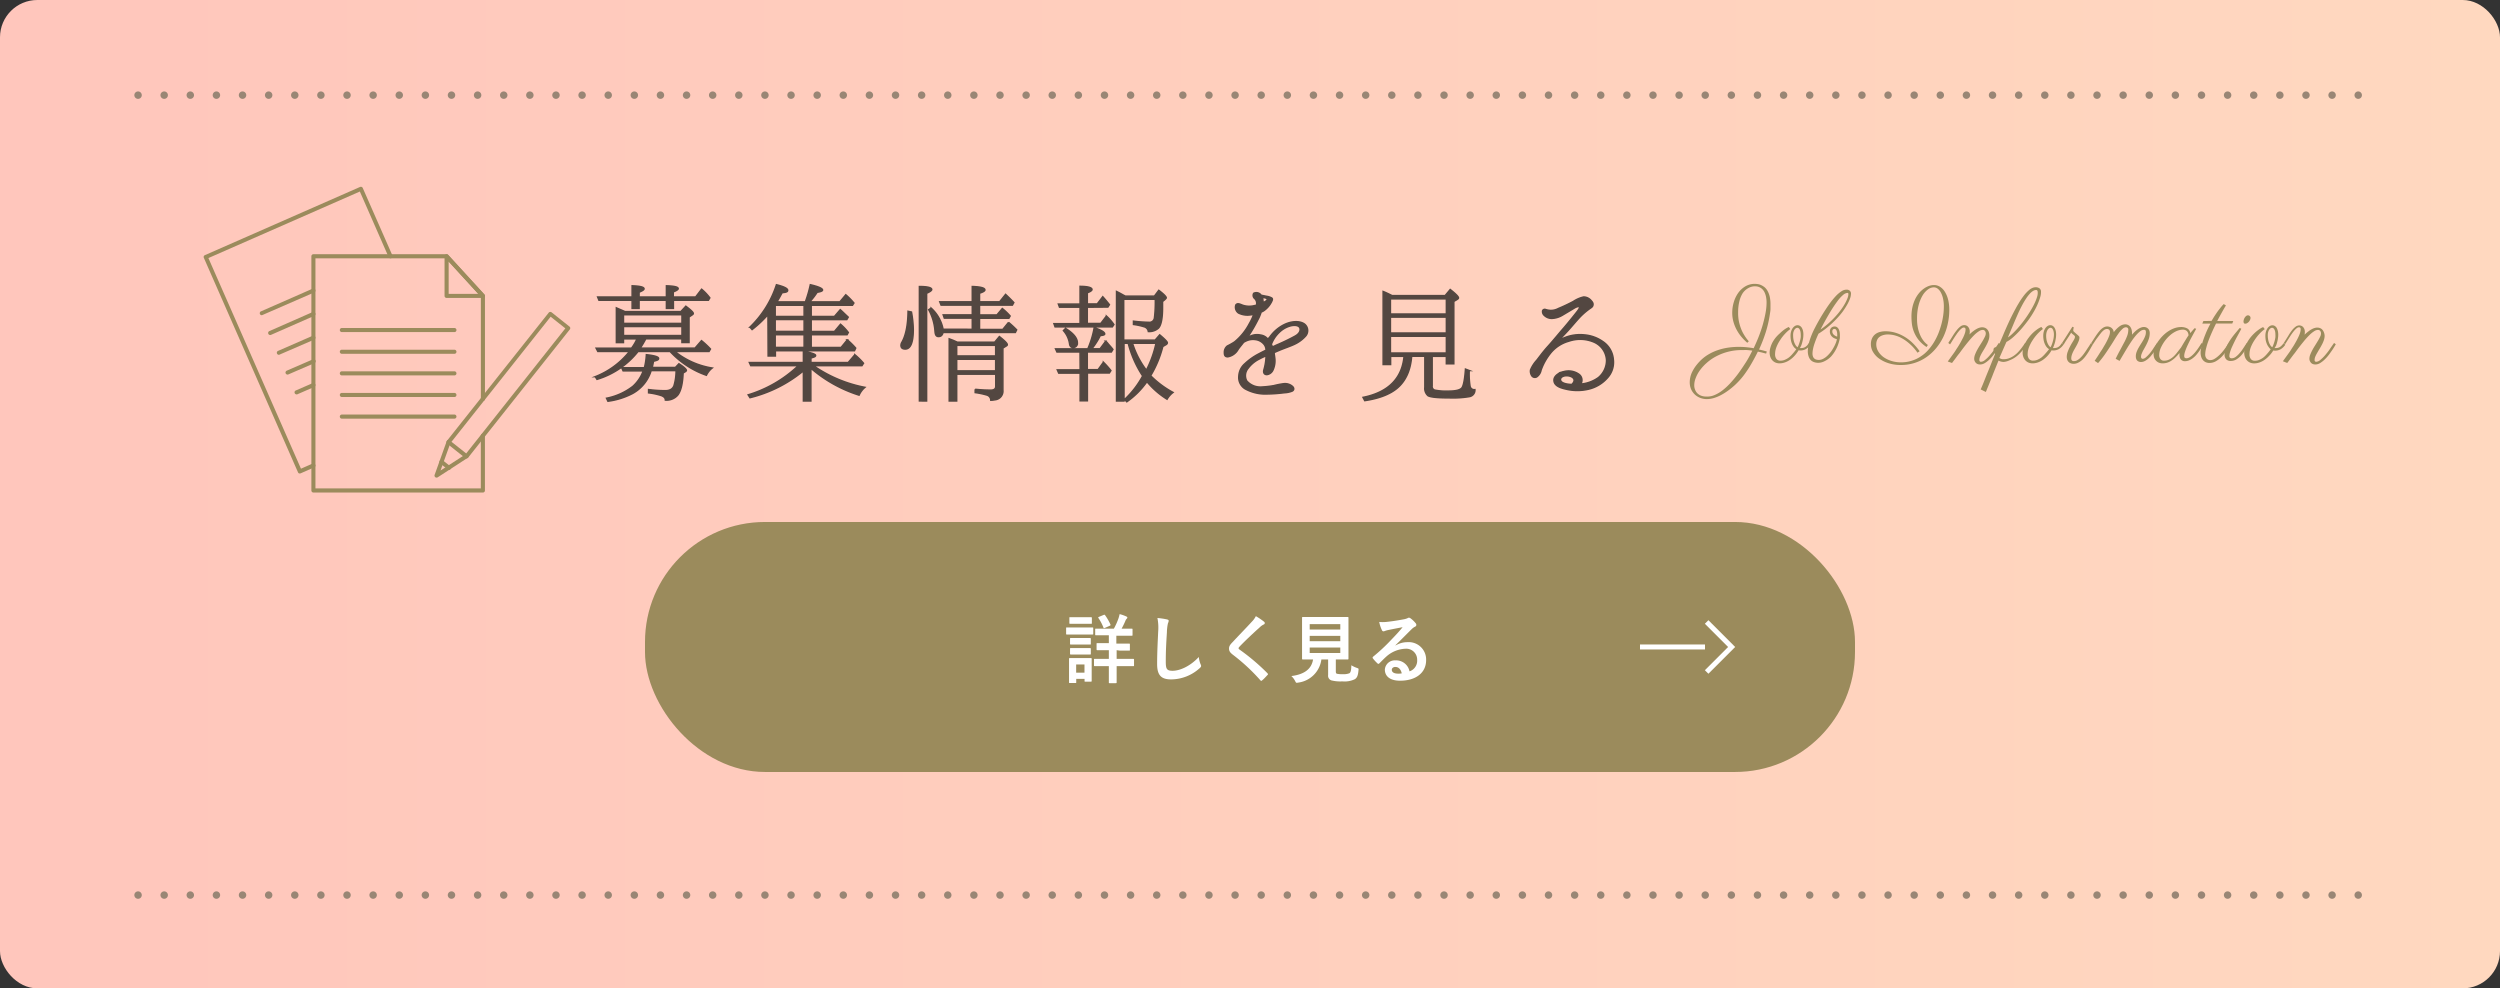 <svg xmlns="http://www.w3.org/2000/svg" xmlns:xlink="http://www.w3.org/1999/xlink" viewBox="0 0 670 264.88"><rect x="0" y="0" width="670" height="264.88" fill="#333333" stroke="none"/><defs><style>.cls-1{fill:url(#名称未設定グラデーション_67);}.cls-2,.cls-6{fill:none;}.cls-2{stroke:#998675;stroke-linecap:round;stroke-linejoin:round;stroke-width:2px;stroke-dasharray:0 7;}.cls-3{fill:#534741;stroke:#534741;stroke-width:0.4px;}.cls-3,.cls-6{stroke-miterlimit:10;}.cls-4{fill:#9b8b5c;}.cls-5{fill:#fff;}.cls-6{stroke:#fff;stroke-width:1.34px;}</style><linearGradient id="名称未設定グラデーション_67" y1="132.44" x2="670" y2="132.44" gradientUnits="userSpaceOnUse"><stop offset="0" stop-color="#ffc6bc"/><stop offset="1" stop-color="#ffd8bf"/></linearGradient></defs><title>btn_kaigo_s</title><g id="レイヤー_2" data-name="レイヤー 2"><g id="txt"><rect class="cls-1" width="670" height="264.88" rx="10"/><line class="cls-2" x1="37" y1="25.5" x2="637" y2="25.5"/><line class="cls-2" x1="37" y1="239.88" x2="637" y2="239.88"/><path class="cls-3" d="M169.25,93.32a12.34,12.34,0,0,0,1.33-2.21l.16-.3h-3.65v1h-1.9v-9.3c.84.38,1.6.68,2.28,1h15l1.33-1.44c1.33,1,2,1.63,2,1.94,0,.15-.11.26-.3.38l-.84.57v6.83h-1.9v-1h-9.69a26.81,26.81,0,0,1-1.48,2.51h14.67l1.74-2a22.34,22.34,0,0,1,2.4,2.24l-.38.65h-9.16a21.27,21.27,0,0,0,10,4.44,5.58,5.58,0,0,0-1.55,1.94,24,24,0,0,1-9.58-6.23l-.15-.15H171A22.22,22.22,0,0,1,160,101.67l-.46-.72a21.86,21.86,0,0,0,9.16-6.76h-8.48l-.45-.87Zm.16-12.85h-8.89l-.35-.87h9.24v-3c2.13.07,3.19.34,3.19.8,0,.26-.42.53-1.33.91V79.6h7.33v-3c2.09.07,3.15.3,3.15.76,0,.23-.45.53-1.32.87V79.6h6l1.6-2.09a13.82,13.82,0,0,1,2.2,2.32l-.38.64h-9.38v2.17H178.6V80.47h-7.33v2.17h-1.86ZM167,99.39l-.38-.83h6.08a18,18,0,0,0,.53-3.5c2.17.23,3.27.57,3.27,1s-.45.5-1.37.76c-.07.42-.19,1-.34,1.67H181l.95-1c1.33.84,2,1.49,2,1.79,0,.08-.08.15-.19.27l-.69.41c-.11,2.89-.6,4.87-1.44,5.93a3.94,3.94,0,0,1-3.31,1.33c0-.57-.38-.91-1-1.18a17.72,17.72,0,0,0-3.5-.76v-.87a35.9,35.9,0,0,0,4.45.3c1.25,0,2-.45,2.35-1.33a13.92,13.92,0,0,0,.57-4.06h-6.69a10.44,10.44,0,0,1-5,6.15,19.8,19.8,0,0,1-6.57,2.06l-.38-.8a16.84,16.84,0,0,0,7.06-3.19,10.17,10.17,0,0,0,2.78-4.15Zm15.77-12.72V84.35H167.09v2.32Zm0,3.26V87.5H167.09v2.43Z"/><path class="cls-3" d="M201.21,98l-.38-.84h14.48v-3c2.2.38,3.27.76,3.27,1.1s-.42.42-1.26.69v1.21h10l1.78-2.09a17.86,17.86,0,0,1,2.32,2.28L231,98H218a36.17,36.17,0,0,0,13.79,5.81,6,6,0,0,0-1.56,2.09,36.64,36.64,0,0,1-12.92-7.22v8.78h-2V99.39A36,36,0,0,1,201,106.58l-.49-.76A33.64,33.64,0,0,0,213.94,98Zm4.6-13.68a30.48,30.48,0,0,1-4.25,4l-.57-.65a27.58,27.58,0,0,0,7.1-11.36c2,.5,3,1,3,1.48s-.53.54-1.48.65c-.49.87-.91,1.71-1.41,2.47h7.68l.07-.31a33.19,33.19,0,0,0,1.22-4.29c2.17.5,3.27,1,3.27,1.41,0,.26-.46.45-1.45.61a18.65,18.65,0,0,1-2,2.58h8.09L226.67,79a17.56,17.56,0,0,1,2.17,2.21l-.38.6H217.4v3h6.23L225.19,83c.38.31,1.06,1,2.13,2l-.38.65H217.4v3.19h6.23l1.63-1.94a14,14,0,0,1,2.09,2.21l-.34.6H217.4v3.42h8l1.68-2.05a20.16,20.16,0,0,1,2.24,2.21L229,94h-21.2V95.4h-1.94Zm1.94-2.51v3h7.75v-3Zm0,7h7.75V85.64h-7.75Zm0,4.29h7.75V89.7h-7.75Z"/><path class="cls-3" d="M244.27,83.63a27.89,27.89,0,0,1,.49,4.63c0,3.53-.72,5.28-2.16,5.28-.76,0-1.14-.34-1.14-1a1.72,1.72,0,0,1,.26-.83c1-1.75,1.6-4.52,1.64-8.28Zm2.13,23.82V76.79c2.2,0,3.3.3,3.3.8,0,.26-.45.6-1.37,1v28.88Zm14.17-19.19v-3h-7.49l-.3-.87h7.79V81.77h-8.36l-.34-.88h8.7v-4.1c2.24.07,3.38.38,3.38.91,0,.26-.46.57-1.44.87v2.32h5.39l1.6-2c.64.61,1.4,1.33,2.2,2.2l-.38.69h-8.81v2.62h4.67l1.44-1.71a15.92,15.92,0,0,1,2.09,2l-.34.61h-7.86v3h6.23l1.55-1.9a26.51,26.51,0,0,1,2.17,2l-.34.69H252.74c-.19.76-.57,1.1-1.21,1.1s-.88-.46-.95-1.44A13.94,13.94,0,0,0,248.9,83l.65-.42a10.21,10.21,0,0,1,3.19,5.66Zm6,3.46,1.26-1.52c1.4,1.1,2.12,1.82,2.12,2.17,0,.15-.07.22-.26.34l-.92.57v11.28a2.33,2.33,0,0,1-2.12,2.58,6.11,6.11,0,0,1-1.11.12,1.45,1.45,0,0,0-1-1.37,21.2,21.2,0,0,0-3.19-.68v-.88a38.55,38.55,0,0,0,4.18.23c.87,0,1.33-.34,1.33-1v-3.27H256.39v7.18h-2V90.81l.8.3c.34.12.76.34,1.41.61Zm.27,3.68V92.55H256.39V95.4Zm0,.88H256.39v3.11h10.45Z"/><path class="cls-3" d="M291.39,82.33V86.7H295l1.52-2a12.91,12.91,0,0,1,2,2.28l-.41.61H282.76l-.3-.84h7V82.33h-5.51l-.3-.83h5.81V76.75c2.13,0,3.19.34,3.19.84,0,.26-.42.57-1.25.87v3h2.66l1.48-1.94c.61.68,1.21,1.41,1.78,2.13l-.41.64Zm-1.94,12h-6.19l-.38-.84h8.66a25.42,25.42,0,0,0,1.71-5.66c1.86.61,2.81,1.18,2.81,1.67,0,.23-.42.38-1.18.42a19.86,19.86,0,0,1-2.28,3.57h2.21l1.52-2.05a3.81,3.81,0,0,1,.64.69c.46.53.91,1,1.29,1.52l-.41.68h-6.46v4.75h2.89l1.44-2a22.91,22.91,0,0,1,2,2.24l-.41.64h-5.89v7.45h-1.94V100h-5.74l-.38-.87h6.12Zm-3.88-6.31c2.09,1.29,3.16,2.59,3.16,3.84a1.1,1.1,0,0,1-1.22,1.25c-.45,0-.8-.34-.87-1A6.72,6.72,0,0,0,285,88.6ZM302.37,92h-1.14v15.46h-2V78.12l.38.19c.31.15.8.42,1.48.8l.5.26h7.79l1.17-1.56c1.33,1,2,1.71,2,2,0,.11-.15.26-.38.49l-.61.5c0,.68,0,1.25,0,1.71,0,2.85-.38,4.67-1.1,5.43a3.74,3.74,0,0,1-2.7.91,1.53,1.53,0,0,0-1.18-1.29,17.47,17.47,0,0,0-2.81-.61v-.87a40.25,40.25,0,0,0,4.06.3,1.36,1.36,0,0,0,1.56-1.18,35.63,35.63,0,0,0,.23-5h-8.47V91.15h8.43l1.22-1.41c1.37,1.14,2.05,1.87,2.05,2.13a.65.65,0,0,1-.38.5l-.84.49a29.19,29.19,0,0,1-3.26,7.83,25.5,25.5,0,0,0,6,4.48,6.22,6.22,0,0,0-1.6,1.82,22.1,22.1,0,0,1-5.39-4.71,22,22,0,0,1-5.4,5.4l-.6-.61a24.52,24.52,0,0,0,4.86-6.31A28.81,28.81,0,0,1,302.37,92Zm7.44,0h-6.3a23.46,23.46,0,0,0,3.72,7.21A29.13,29.13,0,0,0,309.81,92Z"/><path class="cls-3" d="M349.91,90.05a9.14,9.14,0,0,1-2.82,2.13c-1.1.56-3,1.17-4.4,1.78-.38.15-.8.34-1.22.53,0,.42.11.88.15,1.33a5.91,5.91,0,0,1-.45,3.31,2.08,2.08,0,0,1-1.56,1.25c-.8.08-1.1-.53-.88-1.29a14.38,14.38,0,0,0,.57-3.5v-.22a15.54,15.54,0,0,0-1.78.83,8.29,8.29,0,0,0-3,2.47,3.06,3.06,0,0,0-.42,3.38,4.82,4.82,0,0,0,3.72,1.68,26.58,26.58,0,0,0,3.58-.38,22,22,0,0,1,2.54-.5,3,3,0,0,1,2.32.61c.61.46.61,1.1,0,1.37a6.24,6.24,0,0,1-2.05.42,41,41,0,0,1-5.48.34,11.12,11.12,0,0,1-5.09-1.41,3.55,3.55,0,0,1-1.63-3.42,4.64,4.64,0,0,1,1.63-3.3,16.42,16.42,0,0,1,3.57-2.55c.65-.34,1.37-.72,2.09-1.06a2.53,2.53,0,0,0-.49-1.52A3.53,3.53,0,0,0,336.38,91a4.3,4.3,0,0,0-2.43.38,3.82,3.82,0,0,0-.69.38c-.49.65-1,1.22-1.44,1.86a3.93,3.93,0,0,1-2.77,2c-.84,0-.92-.53-.92-1.22a2.11,2.11,0,0,1,.8-1.67,18.07,18.07,0,0,0,1.94-1.1,15.76,15.76,0,0,0,3.95-4.87A15.43,15.43,0,0,0,336,84.27l-.91.12a5.31,5.31,0,0,1-3.16-.5,1.88,1.88,0,0,1-.72-2.16c.46-.61,1.1-.19,1.94.11a5.62,5.62,0,0,0,3,.08l.57-.12a1.74,1.74,0,0,0-.49-1.82,1.09,1.09,0,0,1-.23-1.37,1.55,1.55,0,0,1,2,.53c.54.08,1.18.23,1.41.27a3.9,3.9,0,0,1,1.41.46c.34.26.15.6-.16,1.21a6.34,6.34,0,0,1-2,2.21,3.32,3.32,0,0,1-.68.34,10.88,10.88,0,0,1-.92,2.16,38.53,38.53,0,0,1-2.31,4,6.27,6.27,0,0,1-.38.57l.87-.34a4.29,4.29,0,0,1,2.58-.23,3,3,0,0,1,2,1.14,4.09,4.09,0,0,1,.49-.61,10.35,10.35,0,0,1,4.07-3.42c1.71-.79,3.87-1,5.2-.07A2.22,2.22,0,0,1,349.91,90.05Zm-11.44-8.89c.19-.12.34-.19.49-.27.57-.3.76-.68.65-.8s-.38-.26-.91-.34c-.16,0-.31,0-.42-.07a2.67,2.67,0,0,1,.19.94A1.22,1.22,0,0,1,338.47,81.16Zm9.84,6.61c-.23-.42-1-.76-2.36-.46a6.91,6.91,0,0,0-3.19,1.83,8.52,8.52,0,0,0-2.05,3.15c.11.23.23.49.3.68a9.73,9.73,0,0,0,1-.45,54.07,54.07,0,0,0,5-2.4C348.58,89.29,348.58,88.22,348.31,87.77Z"/><path class="cls-3" d="M387.3,79.22l1.36-1.63c1.45,1.14,2.21,1.9,2.21,2.24,0,.15-.12.26-.3.38l-.95.57V97.49h-2v-2h-3.8v8a1,1,0,0,0,.68,1.06,16,16,0,0,0,3.73.27c2.05,0,3.26-.34,3.64-1s.69-2.24.88-4.9l1,.38a21.77,21.77,0,0,0,.23,4.26,1.15,1.15,0,0,0,1.29.87,1.76,1.76,0,0,1-1.45,1.86,26.49,26.49,0,0,1-5.39.34c-3.15,0-5.09-.19-5.74-.6a2.57,2.57,0,0,1-.83-2.25V95.48h-3.54c-.3,3.84-1.63,6.65-3.87,8.55-1.94,1.63-4.83,2.77-8.7,3.34l-.46-.87c6.8-1.37,10.45-5.09,11-11h-3.61v2.2h-2V78.12c.6.23,1.4.61,2.39,1.1Zm-14.67.87v4.07h15V80.09Zm15,4.9h-15v4.26h15Zm0,5.13h-15v4.49h15Z"/><path class="cls-3" d="M430.77,101.29a9.65,9.65,0,0,1-5,3,13,13,0,0,1-6.08,0c-2.32-.49-3.23-1.29-3.23-2.43s1.44-2.05,2.69-2.28a4.8,4.8,0,0,1,4,.72,1.93,1.93,0,0,1,.49,2.63,9.43,9.43,0,0,0,4.75-1.75,6,6,0,0,0,2.16-4.68,5.57,5.57,0,0,0-3.38-4.82,9.4,9.4,0,0,0-6.76-.23A9.57,9.57,0,0,0,415.27,95,15.23,15.23,0,0,0,413,99.2a2.8,2.8,0,0,1-1.14,1.79,1,1,0,0,1-1.26-.19,2.13,2.13,0,0,1-.41-1.67,8.9,8.9,0,0,1,1.67-2.59c.72-.91,1.71-2.31,3-3.72S418.19,88.91,419,88s3.42-4.14,3.84-4.71.6-1,.41-1.11-.83.08-1.21.31-2.28,1.37-3.35,2a5.87,5.87,0,0,1-2.85.84,2.88,2.88,0,0,1-2-.84,1.34,1.34,0,0,1-.42-1.21.62.62,0,0,1,.84-.31,5.43,5.43,0,0,0,1.29.23,4.35,4.35,0,0,0,2.13-.53c1.14-.46,2.66-1.18,3.95-1.86a8.24,8.24,0,0,1,2.81-1.22,2.67,2.67,0,0,1,2,1c.5.53.54.87.46,1.22s-.27.53-.8.87a18,18,0,0,0-2.7,2.32c-1,1.06-2.28,2.62-3.19,3.61,0,0-.91,1-2.7,2.85a8.29,8.29,0,0,1,2.09-1.07,11,11,0,0,1,5-.64,10.06,10.06,0,0,1,5,1.82,6.34,6.34,0,0,1,2.77,4.75A6.16,6.16,0,0,1,430.77,101.29Zm-10.94-.6c-1.22,0-2,.76-1.45,1.52.31.41,1.26.79,2.85.83C422.71,101.71,421.38,100.69,419.83,100.69Z"/><path class="cls-4" d="M473.33,94.77l-1.11-.29-1.11-.25c-.45.91-.92,1.81-1.42,2.69s-1,1.74-1.6,2.59a20.88,20.88,0,0,1-1.44,1.92,21.64,21.64,0,0,1-1.69,1.76,20.33,20.33,0,0,1-1.85,1.51,16,16,0,0,1-1.92,1.2,10.75,10.75,0,0,1-1.93.79,6.73,6.73,0,0,1-1.85.27,4.93,4.93,0,0,1-1.62-.28,4.52,4.52,0,0,1-1.47-.85,4.37,4.37,0,0,1-1.06-1.42,4.61,4.61,0,0,1-.41-2,6.3,6.3,0,0,1,.14-1.25,6.56,6.56,0,0,1,.45-1.36,11.25,11.25,0,0,1,.82-1.43,12.87,12.87,0,0,1,1.23-1.49,11,11,0,0,1,2.15-1.76,13.5,13.5,0,0,1,2.54-1.22,16.06,16.06,0,0,1,2.81-.71,19.37,19.37,0,0,1,3-.23q1,0,2,.09c.65.07,1.31.15,2,.27.46-1,.88-1.93,1.26-2.89s.71-1.9,1-2.83a33.91,33.91,0,0,0,.91-3.71,15.37,15.37,0,0,0,.28-2.71,7.58,7.58,0,0,0-.16-1.69,5.25,5.25,0,0,0-.41-1.2,3,3,0,0,0-.58-.8,2.69,2.69,0,0,0-.66-.47,2.74,2.74,0,0,0-.66-.23,3.26,3.26,0,0,0-.58-.06,3.59,3.59,0,0,0-1.88.5A4.41,4.41,0,0,0,467,78.64a7.22,7.22,0,0,0-.87,2.2,12,12,0,0,0-.31,2.85A11.46,11.46,0,0,0,466,86a12.67,12.67,0,0,0,.53,1.9,9.71,9.71,0,0,0,.69,1.51c.25.44.49.81.7,1.11s.4.53.54.69a2.23,2.23,0,0,0,.22.24l-.41.42a14.16,14.16,0,0,1-1.58-1.61,11.1,11.1,0,0,1-1.28-1.9,10.47,10.47,0,0,1-.86-2.16,8.84,8.84,0,0,1-.31-2.39,9.65,9.65,0,0,1,.41-2.81,8.23,8.23,0,0,1,1.18-2.48,6.19,6.19,0,0,1,1.91-1.77,5,5,0,0,1,2.59-.68,5.79,5.79,0,0,1,.76.07,3.28,3.28,0,0,1,.9.27,4.6,4.6,0,0,1,.92.57,3.51,3.51,0,0,1,.8,1,5.88,5.88,0,0,1,.57,1.5,9.35,9.35,0,0,1,.21,2.13c0,.38,0,.78,0,1.2s-.09.89-.16,1.38a31.74,31.74,0,0,1-1.1,4.82,39,39,0,0,1-1.81,4.66l1.08.25,1,.28ZM457.4,106.28a4.88,4.88,0,0,0,2.06-.39,9.73,9.73,0,0,0,2.14-1.25,17.07,17.07,0,0,0,2.16-2,30.51,30.51,0,0,0,2.1-2.54c.68-.93,1.33-1.91,2-2.94s1.22-2.1,1.76-3.19c-.45-.07-.89-.11-1.34-.15s-.9,0-1.36,0a14.52,14.52,0,0,0-7,1.69,12.45,12.45,0,0,0-2.53,1.75,12.21,12.21,0,0,0-1.83,2,8.83,8.83,0,0,0-1.12,2.08,5.38,5.38,0,0,0-.38,1.89,3.06,3.06,0,0,0,.23,1.23,2.62,2.62,0,0,0,.66,1,3,3,0,0,0,1.05.62A4.19,4.19,0,0,0,457.4,106.28Z"/><path class="cls-4" d="M482.36,93.29h.22a2.76,2.76,0,0,0,.67-.07,1.84,1.84,0,0,0,.56-.23,2.31,2.31,0,0,0,.5-.41,5.73,5.73,0,0,0,.46-.63l.47.37a3.89,3.89,0,0,1-1.3,1.25,3,3,0,0,1-1.43.36,1.75,1.75,0,0,1-.48-.06,8.57,8.57,0,0,1-1.22,1.62,7.19,7.19,0,0,1-1.32,1.09,5.25,5.25,0,0,1-1.33.61,4.33,4.33,0,0,1-1.22.19,2.92,2.92,0,0,1-1.08-.2,2.41,2.41,0,0,1-.85-.59,2.77,2.77,0,0,1-.55-.91,3.41,3.41,0,0,1-.2-1.19,4.56,4.56,0,0,1,.21-1.34A7.56,7.56,0,0,1,475,91.8a9.74,9.74,0,0,1,.86-1.3A10.47,10.47,0,0,1,477,89.34a11.68,11.68,0,0,1,1.17-1,7,7,0,0,1,1.22-.71l.42.55a10.08,10.08,0,0,0-1.42,1.27,11.84,11.84,0,0,0-1.3,1.67,9.94,9.94,0,0,0-1,1.89,5.34,5.34,0,0,0-.37,1.91,2,2,0,0,0,.37,1.28,1.33,1.33,0,0,0,1.12.46,2.88,2.88,0,0,0,1.14-.24,5.21,5.21,0,0,0,1.11-.64,7.83,7.83,0,0,0,1-1,12.53,12.53,0,0,0,.95-1.2,2.38,2.38,0,0,1-.67-.6,3.7,3.7,0,0,1-.49-.85,4.82,4.82,0,0,1-.29-1,6.09,6.09,0,0,1-.1-1.13,4,4,0,0,1,.14-1.1,3.37,3.37,0,0,1,.4-.9,2.18,2.18,0,0,1,.6-.61,1.36,1.36,0,0,1,.76-.23,1.14,1.14,0,0,1,.65.2,1.45,1.45,0,0,1,.49.52,2.9,2.9,0,0,1,.31.8,4.49,4.49,0,0,1,.1,1,7.07,7.07,0,0,1-.06.87,8,8,0,0,1-.2,1,7.5,7.5,0,0,1-.3,1A5.05,5.05,0,0,1,482.36,93.29ZM480.56,90a5.07,5.07,0,0,0,.07.83,4.25,4.25,0,0,0,.21.87,4,4,0,0,0,.37.78,1.71,1.71,0,0,0,.55.58,6.59,6.59,0,0,0,.4-.95c.11-.32.21-.63.28-.92a5.85,5.85,0,0,0,.16-.84,6.22,6.22,0,0,0,0-.68,4,4,0,0,0-.07-.73,2.12,2.12,0,0,0-.18-.57,1,1,0,0,0-.28-.38.56.56,0,0,0-.36-.14.78.78,0,0,0-.49.18,1.51,1.51,0,0,0-.38.47,2.67,2.67,0,0,0-.24.69A3.59,3.59,0,0,0,480.56,90Z"/><path class="cls-4" d="M492.28,90.89a3.21,3.21,0,0,1-.86-.33,2.26,2.26,0,0,1-.59-.5,1.82,1.82,0,0,1-.33-.59,1.86,1.86,0,0,1-.1-.61,1.35,1.35,0,0,1,.37-1,1.25,1.25,0,0,1,.92-.36,1,1,0,0,1,.63.19,1.47,1.47,0,0,1,.44.51,2.51,2.51,0,0,1,.25.73,4.74,4.74,0,0,1,.08.86q0,.3,0,.6T493,91a10.1,10.1,0,0,1-.93,2.58,9.37,9.37,0,0,1-1.38,2A6,6,0,0,1,489,96.79a3.65,3.65,0,0,1-1.7.44,3.42,3.42,0,0,1-1.07-.16,2.26,2.26,0,0,1-.9-.52,2.56,2.56,0,0,1-.61-1,4.26,4.26,0,0,1-.23-1.48,10.2,10.2,0,0,1,.43-2.62,20.61,20.61,0,0,1,1.46-3.55,53.74,53.74,0,0,1,3-5.13c.42-.64.86-1.27,1.33-1.89a18.31,18.31,0,0,1,1.4-1.65,7.88,7.88,0,0,1,1.4-1.16,2.41,2.41,0,0,1,1.31-.44,1.76,1.76,0,0,1,.28,0,1.39,1.39,0,0,1,.42.14,1,1,0,0,1,.54,1,4,4,0,0,1-.26,1.24,10.05,10.05,0,0,1-.76,1.64,20,20,0,0,1-1.25,1.93,22,22,0,0,1-1.72,2,23.23,23.23,0,0,1-2.15,2,21.49,21.49,0,0,1-2.56,1.85c-.31.67-.57,1.27-.77,1.81s-.37,1-.5,1.47a10,10,0,0,0-.26,1.15,6,6,0,0,0-.08.87,2.29,2.29,0,0,0,.14.85,1.32,1.32,0,0,0,.38.53,1.25,1.25,0,0,0,.54.27,2.59,2.59,0,0,0,.63.08,2.51,2.51,0,0,0,1.2-.32,4.8,4.8,0,0,0,1.12-.82,8.32,8.32,0,0,0,1-1.14,13.34,13.34,0,0,0,.77-1.26,10.1,10.1,0,0,0,.54-1.19A4.18,4.18,0,0,0,492.28,90.89Zm-4.39-2.57a21.17,21.17,0,0,0,2.24-1.75A24.89,24.89,0,0,0,492,84.71a20.34,20.34,0,0,0,1.46-1.81,15.54,15.54,0,0,0,1.06-1.67,10.78,10.78,0,0,0,.64-1.39,3.24,3.24,0,0,0,.21-1c0-.23-.08-.34-.25-.34A2.05,2.05,0,0,0,494,79a9.47,9.47,0,0,0-1.54,1.68,35.5,35.5,0,0,0-2,3C489.67,85,488.82,86.5,487.89,88.32Zm4.49,1.89a1.94,1.94,0,0,1,0-.24v-.23a3,3,0,0,0-.18-1.14c-.13-.29-.3-.44-.53-.44l-.18,0-.2.09a.58.58,0,0,0-.16.21.82.82,0,0,0-.07.34,1.16,1.16,0,0,0,.38.89A2.06,2.06,0,0,0,492.38,90.21Z"/><path class="cls-4" d="M516.32,93a9.16,9.16,0,0,1-2.21-2,8.7,8.7,0,0,1-1.73-4.25,18.42,18.42,0,0,1-.11-1.87,11.46,11.46,0,0,1,.28-2.65,10.24,10.24,0,0,1,.75-2.13,8,8,0,0,1,1.08-1.64,6.57,6.57,0,0,1,1.29-1.16,5.4,5.4,0,0,1,1.35-.69,4,4,0,0,1,1.27-.22,3,3,0,0,1,1.65.48,4.15,4.15,0,0,1,1.3,1.36,7.26,7.26,0,0,1,.86,2.09,11.26,11.26,0,0,1,.31,2.68,17.6,17.6,0,0,1-.41,3.79,16.3,16.3,0,0,1-1.19,3.51,15,15,0,0,1-1.92,3,13,13,0,0,1-2.58,2.39,11.51,11.51,0,0,1-3.18,1.57,11.79,11.79,0,0,1-3.72.56,10.71,10.71,0,0,1-3.22-.46,9,9,0,0,1-2.54-1.23A5.92,5.92,0,0,1,502,94.37a4,4,0,0,1-.6-2.07,3.76,3.76,0,0,1,.33-1.67,2.93,2.93,0,0,1,.87-1.08,3.43,3.43,0,0,1,1.25-.59,5.66,5.66,0,0,1,1.43-.18,9.42,9.42,0,0,1,2.67.38,10.8,10.8,0,0,1,2.46,1.09,11.54,11.54,0,0,1,2.18,1.68,16,16,0,0,1,1.87,2.2l-.57.4a12.65,12.65,0,0,0-2-2.29,11.38,11.38,0,0,0-2.07-1.52,8.18,8.18,0,0,0-2-.83,7.12,7.12,0,0,0-1.79-.25,4.33,4.33,0,0,0-1.43.2,2.8,2.8,0,0,0-1,.54,2,2,0,0,0-.57.83,2.76,2.76,0,0,0-.19,1.05,3.63,3.63,0,0,0,.54,1.93,5.33,5.33,0,0,0,1.45,1.55,7.59,7.59,0,0,0,2.1,1,8.51,8.51,0,0,0,2.48.37,9.41,9.41,0,0,0,2.92-.43,9.15,9.15,0,0,0,2.44-1.16,9.67,9.67,0,0,0,2-1.73,14,14,0,0,0,1.58-2.15,16.68,16.68,0,0,0,1.18-2.4,22.14,22.14,0,0,0,.8-2.47,18.77,18.77,0,0,0,.47-2.4,17.07,17.07,0,0,0,.15-2.16,9.5,9.5,0,0,0-.23-2.25,6.1,6.1,0,0,0-.6-1.62,3,3,0,0,0-.85-1,1.69,1.69,0,0,0-1-.33,2.74,2.74,0,0,0-1.58.56,5.56,5.56,0,0,0-1.46,1.65,10.38,10.38,0,0,0-1.06,2.65,14.3,14.3,0,0,0-.4,3.56,11.17,11.17,0,0,0,.27,2.64,9.74,9.74,0,0,0,.69,2,6.94,6.94,0,0,0,.94,1.46,5.52,5.52,0,0,0,1,.93Z"/><path class="cls-4" d="M533.15,90a3.4,3.4,0,0,1-.2,1.15,7.35,7.35,0,0,1-.5,1.17c-.2.39-.41.78-.64,1.16s-.45.74-.65,1.09a8.56,8.56,0,0,0-.5,1,2.35,2.35,0,0,0-.2.87.53.53,0,0,0,.13.41.48.48,0,0,0,.29.11,1.86,1.86,0,0,0,1.12-.5,8.6,8.6,0,0,0,1.26-1.24c.43-.5.85-1,1.28-1.64s.8-1.14,1.14-1.67l.48.37c-.07.1-.2.31-.38.62s-.42.67-.69,1.07-.58.82-.92,1.26a11.24,11.24,0,0,1-1.08,1.19,6.55,6.55,0,0,1-1.2.91,2.4,2.4,0,0,1-1.23.35,1.93,1.93,0,0,1-.65-.11,1.51,1.51,0,0,1-.49-.33,1.64,1.64,0,0,1-.32-.5,1.53,1.53,0,0,1-.12-.6,3.19,3.19,0,0,1,.23-1.11,10.32,10.32,0,0,1,.57-1.24c.23-.42.48-.84.75-1.27s.53-.83.76-1.22.41-.74.57-1.07a2.13,2.13,0,0,0,.23-.85,1.08,1.08,0,0,0-.22-.69.73.73,0,0,0-.61-.27,1.86,1.86,0,0,0-1,.35,7.57,7.57,0,0,0-1.24,1c-.45.45-.95,1-1.49,1.65s-1.13,1.4-1.76,2.24c-.36.48-.71,1-1.06,1.39-.15.2-.3.39-.45.6l-.44.6-.43.56-.35.47L522,96.88l1.54-2.13c.22-.3.44-.62.67-1s.46-.69.68-1.06.44-.73.64-1.1l.57-1.08a9.68,9.68,0,0,0,.53-1.31,3.62,3.62,0,0,0,.14-.84.61.61,0,0,0-.13-.47.58.58,0,0,0-.37-.11,1,1,0,0,0-.57.26,4.59,4.59,0,0,0-.67.66,9,9,0,0,0-.69.91c-.23.33-.46.67-.67,1s-.41.65-.59.95-.34.54-.46.73l-.48-.37c.45-.7.86-1.35,1.22-1.93a15.47,15.47,0,0,1,1.06-1.51,5.34,5.34,0,0,1,1-1,1.66,1.66,0,0,1,1-.35,1.38,1.38,0,0,1,.56.12,1.14,1.14,0,0,1,.47.35,1.68,1.68,0,0,1,.33.55,2.3,2.3,0,0,1,.12.77,3.51,3.51,0,0,1-.08.71,8.45,8.45,0,0,1,1.08-.93,6.05,6.05,0,0,1,.92-.59,3.41,3.41,0,0,1,.78-.31,2.59,2.59,0,0,1,.64-.09,2.22,2.22,0,0,1,.58.09,1.65,1.65,0,0,1,.62.34,2.05,2.05,0,0,1,.5.69A2.89,2.89,0,0,1,533.15,90Z"/><path class="cls-4" d="M535.83,95.94a1.76,1.76,0,0,0,1.12.33,4.19,4.19,0,0,0,1.42-.24,5.75,5.75,0,0,0,1.24-.62,7.53,7.53,0,0,0,1.07-.87,11,11,0,0,0,.88-1c.26-.32.48-.63.68-.91s.36-.53.48-.72h.74q-.18.32-.51.81c-.21.33-.47.68-.76,1a14.31,14.31,0,0,1-1,1.11,7.44,7.44,0,0,1-1.22,1,6.73,6.73,0,0,1-1.41.73A4.5,4.5,0,0,1,537,97a2.9,2.9,0,0,1-.72-.09,3,3,0,0,1-.68-.27l-.85,2.1c-.27.68-.54,1.33-.79,2l-.69,1.7c-.21.52-.4,1-.55,1.35s-.28.68-.37.91-.14.34-.15.35l-1.38-.69c.45-1,.85-2,1.2-2.9s.69-1.7,1-2.46l.86-2.16c.27-.67.54-1.32.81-2a2.59,2.59,0,0,1-.31-.59,2.49,2.49,0,0,1-.12-.47.61.61,0,0,1,.16-.51.64.64,0,0,1,.5-.21.7.7,0,0,1,.46.18c.26-.64.5-1.19.7-1.67l.52-1.21.42-1q1.15-2.7,2.13-4.67c.66-1.31,1.26-2.43,1.82-3.35a21.14,21.14,0,0,1,1.51-2.23,9.61,9.61,0,0,1,1.25-1.32,3.39,3.39,0,0,1,1-.64,2.35,2.35,0,0,1,.8-.17,1.79,1.79,0,0,1,1,.26,1.08,1.08,0,0,1,.46.88,4.48,4.48,0,0,1-.22,1.53,15.55,15.55,0,0,1-.74,2,19.94,19.94,0,0,1-1.09,2.09,21.71,21.71,0,0,1-1.26,1.94q-1.23,1.66-2.22,2.76a24.25,24.25,0,0,1-1.75,1.76,11.46,11.46,0,0,1-1.25,1c-.34.21-.58.36-.74.44Zm10.28-17.66a.9.9,0,0,0-.1-.39.36.36,0,0,0-.35-.17,2.05,2.05,0,0,0-.41.07,2.39,2.39,0,0,0-.58.31,4.62,4.62,0,0,0-.76.7A10.13,10.13,0,0,0,543,80,22.05,22.05,0,0,0,541.83,82c-.41.76-.84,1.68-1.31,2.76-.31.69-.66,1.52-1.07,2.5s-.85,2-1.33,3.19a11.74,11.74,0,0,0,1.3-1.09c.45-.44.91-.91,1.37-1.44s.92-1.08,1.37-1.67.87-1.18,1.27-1.79.78-1.21,1.12-1.81a18.34,18.34,0,0,0,.87-1.7,11.65,11.65,0,0,0,.55-1.49A3.38,3.38,0,0,0,546.11,78.28Z"/><path class="cls-4" d="M550.16,93.29h.22a2.76,2.76,0,0,0,.67-.07,1.9,1.9,0,0,0,.57-.23,2.27,2.27,0,0,0,.49-.41,4.67,4.67,0,0,0,.46-.63l.47.37a3.89,3.89,0,0,1-1.3,1.25,3,3,0,0,1-1.42.36,1.77,1.77,0,0,1-.49-.06,8.54,8.54,0,0,1-1.21,1.62,7.54,7.54,0,0,1-1.32,1.09,5.42,5.42,0,0,1-1.33.61,4.34,4.34,0,0,1-1.23.19,3,3,0,0,1-1.08-.2,2.5,2.5,0,0,1-.85-.59,2.77,2.77,0,0,1-.55-.91,3.41,3.41,0,0,1-.2-1.19,4.56,4.56,0,0,1,.21-1.34,7.61,7.61,0,0,1,.58-1.36,8.78,8.78,0,0,1,.85-1.3,10.47,10.47,0,0,1,1-1.16,10.75,10.75,0,0,1,1.18-1,6.58,6.58,0,0,1,1.21-.71l.42.55a10.08,10.08,0,0,0-1.42,1.27,11.84,11.84,0,0,0-1.3,1.67,10.51,10.51,0,0,0-1,1.89,5.36,5.36,0,0,0-.38,1.91,2,2,0,0,0,.37,1.28,1.35,1.35,0,0,0,1.12.46,2.93,2.93,0,0,0,1.15-.24,5.41,5.41,0,0,0,1.1-.64,8.56,8.56,0,0,0,1-1,14.32,14.32,0,0,0,1-1.2,2.41,2.41,0,0,1-.68-.6,3.68,3.68,0,0,1-.48-.85,4.32,4.32,0,0,1-.3-1,6.09,6.09,0,0,1-.1-1.13,4.36,4.36,0,0,1,.14-1.1,3.38,3.38,0,0,1,.41-.9,2.06,2.06,0,0,1,.6-.61,1.33,1.33,0,0,1,.75-.23,1.19,1.19,0,0,1,.66.2,1.51,1.51,0,0,1,.48.52,2.62,2.62,0,0,1,.31.8,4.49,4.49,0,0,1,.1,1,7.07,7.07,0,0,1-.06.87c-.05.32-.11.63-.19,1a9.59,9.59,0,0,1-.31,1A4.38,4.38,0,0,1,550.16,93.29ZM548.37,90a6.35,6.35,0,0,0,.06.83,4.25,4.25,0,0,0,.21.87,4,4,0,0,0,.37.78,1.71,1.71,0,0,0,.55.58,6.64,6.64,0,0,0,.41-.95c.11-.32.2-.63.27-.92a5.85,5.85,0,0,0,.16-.84,6.22,6.22,0,0,0,.05-.68,3.29,3.29,0,0,0-.07-.73,2.12,2.12,0,0,0-.18-.57,1,1,0,0,0-.27-.38.57.57,0,0,0-.37-.14.76.76,0,0,0-.48.18,1.38,1.38,0,0,0-.38.47,2.67,2.67,0,0,0-.25.69A3.59,3.59,0,0,0,548.37,90Z"/><path class="cls-4" d="M560.89,92.33c-.13.19-.29.45-.47.78s-.39.69-.62,1.07-.5.77-.79,1.17a8,8,0,0,1-.93,1.07,4.91,4.91,0,0,1-1.11.77,2.61,2.61,0,0,1-1.26.31,2,2,0,0,1-.7-.12,1.62,1.62,0,0,1-.58-.34,1.76,1.76,0,0,1-.4-.59,2.29,2.29,0,0,1-.14-.83,4,4,0,0,1,.26-1.35,11,11,0,0,1,.6-1.36c.22-.44.45-.84.68-1.21a8.66,8.66,0,0,0,.5-.87,1.3,1.3,0,0,0,.16-.57A.49.49,0,0,0,556,90a2.35,2.35,0,0,0-.28-.25l-.34-.27a1.18,1.18,0,0,1-.3-.33l-.67,1.07c-.2.3-.42.65-.66,1s-.46.76-.68,1.13l-.48-.37,2.82-4.42.38.2a2.15,2.15,0,0,1-.08.25,1.15,1.15,0,0,0-.06.37.87.87,0,0,0,0,.28.52.52,0,0,0,.19.26c.35.32.63.56.83.73a5,5,0,0,1,.44.41.84.84,0,0,1,.17.25.93.93,0,0,1,0,.26,1.47,1.47,0,0,1-.05.38,2.82,2.82,0,0,1-.18.54c-.08.21-.2.46-.34.75s-.33.61-.55,1l-.39.69c-.12.24-.24.47-.34.71a5,5,0,0,0-.24.71,2.84,2.84,0,0,0-.09.69.93.93,0,0,0,.07.4.55.55,0,0,0,.19.23.59.59,0,0,0,.26.1,1.24,1.24,0,0,0,.27,0,1.59,1.59,0,0,0,.86-.26,4.19,4.19,0,0,0,.84-.66,7.5,7.5,0,0,0,.81-.93c.26-.35.51-.7.74-1.06s.46-.71.66-1,.38-.62.54-.86Z"/><path class="cls-4" d="M571.37,89.7c.26-.29.52-.57.79-.83a7.9,7.9,0,0,1,.82-.66,3.92,3.92,0,0,1,.81-.42,2.26,2.26,0,0,1,.77-.16,1.85,1.85,0,0,1,.57.1,1.49,1.49,0,0,1,.51.31,1.42,1.42,0,0,1,.36.52,1.9,1.9,0,0,1,.13.75,4.83,4.83,0,0,1-.17,1.25,9,9,0,0,1-.44,1.19c-.17.38-.36.76-.56,1.12s-.38.7-.56,1a9.38,9.38,0,0,0-.43.94,2.1,2.1,0,0,0-.17.81.54.54,0,0,0,.15.42.51.51,0,0,0,.32.12,1.36,1.36,0,0,0,.81-.39,8.83,8.83,0,0,0,1-1c.35-.41.69-.87,1-1.36s.68-1,1-1.46l.48.37c-.12.18-.26.43-.44.73s-.39.63-.63,1-.5.69-.78,1a6.84,6.84,0,0,1-.89,1,4.69,4.69,0,0,1-1,.7,2.13,2.13,0,0,1-1,.27,1.59,1.59,0,0,1-.53-.08,1.38,1.38,0,0,1-.46-.25,1.33,1.33,0,0,1-.31-.47,1.88,1.88,0,0,1-.12-.71,3.19,3.19,0,0,1,.2-1.14,7.08,7.08,0,0,1,.5-1.09c.2-.36.42-.72.65-1.08s.45-.71.65-1.06a6.79,6.79,0,0,0,.5-1.06,3,3,0,0,0,.2-1.09.82.82,0,0,0-.1-.44.44.44,0,0,0-.4-.16,1.69,1.69,0,0,0-1,.37,7,7,0,0,0-1.06,1,16.45,16.45,0,0,0-1.14,1.47c-.38.56-.77,1.15-1.15,1.77s-.76,1.25-1.13,1.88-.74,1.25-1.08,1.84L567,96.15c.47-1,.91-1.81,1.32-2.57s.76-1.44,1.07-2a14.71,14.71,0,0,0,.73-1.67,4.57,4.57,0,0,0,.26-1.43,1.24,1.24,0,0,0,0-.27.51.51,0,0,0-.1-.25.74.74,0,0,0-.21-.18.72.72,0,0,0-.32-.07,1.37,1.37,0,0,0-.91.42,6.91,6.91,0,0,0-1,1.13c-.34.48-.7,1-1.1,1.67s-.81,1.32-1.26,2-.94,1.44-1.47,2.19a25.57,25.57,0,0,1-1.73,2.19l-.91-.61.89-1.34c.31-.47.62-1,.92-1.43s.6-1,.87-1.44.52-.94.74-1.37a11.78,11.78,0,0,0,.5-1.18,3,3,0,0,0,.18-.93.8.8,0,0,0-.22-.64.82.82,0,0,0-.58-.2,1.39,1.39,0,0,0-.83.3,4.93,4.93,0,0,0-.84.86c-.29.37-.61.81-1,1.32s-.72,1.08-1.15,1.7L560.4,92q.71-1.11,1.26-1.95a15.14,15.14,0,0,1,1.06-1.41,4.22,4.22,0,0,1,1-.86,2.12,2.12,0,0,1,1.07-.29,1.64,1.64,0,0,1,.44.07,1.79,1.79,0,0,1,.54.23,2,2,0,0,1,.47.48,1.71,1.71,0,0,1,.24.78A7.34,7.34,0,0,1,568,87.49a2.67,2.67,0,0,1,1.52-.57,1.7,1.7,0,0,1,.87.21,1.53,1.53,0,0,1,.57.53,2.3,2.3,0,0,1,.32.75,3.85,3.85,0,0,1,.1.83,1.85,1.85,0,0,1,0,.23A1.64,1.64,0,0,1,571.37,89.7Z"/><path class="cls-4" d="M588.58,88.11c-.12.23-.28.53-.49.9l-.66,1.22c-.24.44-.48.9-.72,1.39s-.46.95-.66,1.41a13.56,13.56,0,0,0-.49,1.31,3.85,3.85,0,0,0-.19,1c0,.29.06.47.17.55a.71.71,0,0,0,.43.13,1.62,1.62,0,0,0,.78-.23,4.09,4.09,0,0,0,.79-.58,8.36,8.36,0,0,0,.76-.8c.24-.3.48-.6.69-.9s.41-.6.59-.88.32-.51.45-.7l.47.37c-.15.28-.33.58-.53.91s-.42.65-.66,1a11.83,11.83,0,0,1-.79,1,6.15,6.15,0,0,1-.89.81,4.24,4.24,0,0,1-1,.57,2.73,2.73,0,0,1-1,.21,1.38,1.38,0,0,1-1.16-.47,1.94,1.94,0,0,1-.37-1.23v-.23a1.55,1.55,0,0,1,0-.28,11.61,11.61,0,0,1-1.26,1.37,7.34,7.34,0,0,1-1.16.86,4.73,4.73,0,0,1-1.08.44,4.47,4.47,0,0,1-1,.12,2.65,2.65,0,0,1-.94-.16,2.11,2.11,0,0,1-.78-.49,2.25,2.25,0,0,1-.53-.77,3,3,0,0,1-.19-1.07,5.22,5.22,0,0,1,.34-1.72,7.57,7.57,0,0,1,1.19-2.09,9.89,9.89,0,0,1,1.51-1.62,8.51,8.51,0,0,1,1.54-1.06,6.74,6.74,0,0,1,1.45-.58,5.24,5.24,0,0,1,1.22-.17,3.45,3.45,0,0,1,1.83.4,1.71,1.71,0,0,1,.76,1.24c.17-.22.36-.44.55-.66l.59-.67Zm-4.05,5,.42-.71c.17-.28.34-.58.53-.88l.54-.88c.17-.28.33-.51.46-.71s0-.2,0-.38a1.59,1.59,0,0,0-.18-.53,1.29,1.29,0,0,0-.46-.47,1.7,1.7,0,0,0-.89-.2,3.56,3.56,0,0,0-.91.13,4.6,4.6,0,0,0-1.08.42,7.06,7.06,0,0,0-1.18.78,9.24,9.24,0,0,0-1.22,1.21,10,10,0,0,0-1.4,2.2,4.86,4.86,0,0,0-.49,2,1.75,1.75,0,0,0,.34,1.16,1.17,1.17,0,0,0,1,.41,3,3,0,0,0,1.36-.32,5,5,0,0,0,1.19-.84,9.59,9.59,0,0,0,1-1.14C583.89,93.94,584.21,93.52,584.53,93.12Z"/><path class="cls-4" d="M592.7,86l.47-.78c.22-.37.49-.77.79-1.22s.63-.9,1-1.35a10.3,10.3,0,0,1,1-1.16l.59.36c-.38.62-.76,1.28-1.16,2s-.79,1.42-1.17,2.17h4.3l-.27.69H593.9c-.39.79-.76,1.57-1.11,2.36s-.65,1.53-.92,2.24a18.49,18.49,0,0,0-.62,2A7,7,0,0,0,591,94.9a1.65,1.65,0,0,0,.39,1.23,1.38,1.38,0,0,0,1,.38,2.18,2.18,0,0,0,1.05-.31,6.26,6.26,0,0,0,1.07-.79,9.76,9.76,0,0,0,1-1c.32-.38.59-.73.83-1.07a10,10,0,0,0,.6-.87c.16-.25.26-.41.29-.47l.49.37c-.31.51-.65,1-1,1.62a12.37,12.37,0,0,1-1.28,1.59,7.26,7.26,0,0,1-1.54,1.21,3.51,3.51,0,0,1-1.79.48,2.41,2.41,0,0,1-1-.21,2.1,2.1,0,0,1-.74-.58,2.48,2.48,0,0,1-.46-.9,3.94,3.94,0,0,1-.15-1.12,6.58,6.58,0,0,1,.13-1.12,14.51,14.51,0,0,1,.42-1.72c.21-.66.48-1.4.82-2.23a23.49,23.49,0,0,1,1.28-2.66h-2.19l.27-.69Z"/><path class="cls-4" d="M600.68,88.11l-.48.9-.67,1.23c-.24.44-.48.91-.72,1.4s-.47,1-.67,1.42a11.08,11.08,0,0,0-.48,1.3,3.78,3.78,0,0,0-.19,1,.7.7,0,0,0,.16.52.69.69,0,0,0,.45.14,1.85,1.85,0,0,0,1.06-.36,6.14,6.14,0,0,0,1-.93,10.93,10.93,0,0,0,1-1.31c.33-.49.65-1,1-1.49l.47.37c-.25.46-.54.94-.86,1.46a11.08,11.08,0,0,1-1.07,1.45,6.13,6.13,0,0,1-1.31,1.1,2.91,2.91,0,0,1-1.56.43,1.56,1.56,0,0,1-1.21-.47,1.8,1.8,0,0,1-.42-1.23,4.81,4.81,0,0,1,.41-1.85,12.12,12.12,0,0,1,1-1.9,19.57,19.57,0,0,1,1.33-1.81c.48-.58.92-1.11,1.33-1.58Zm2.46-2.93a1.26,1.26,0,0,1-.13.55,2.23,2.23,0,0,1-.33.51,2,2,0,0,1-.46.37,1.05,1.05,0,0,1-.5.14.39.39,0,0,1-.34-.16.68.68,0,0,1-.12-.4,2.13,2.13,0,0,1,.08-.51,1.86,1.86,0,0,1,.24-.54,1.61,1.61,0,0,1,.38-.44.75.75,0,0,1,.51-.19.64.64,0,0,1,.48.21A.67.67,0,0,1,603.14,85.18Z"/><path class="cls-4" d="M609.56,93.29h.23a2.81,2.81,0,0,0,.67-.07A1.84,1.84,0,0,0,611,93a2.31,2.31,0,0,0,.5-.41A5.73,5.73,0,0,0,612,92l.47.37a4,4,0,0,1-1.3,1.25,3,3,0,0,1-1.43.36,1.83,1.83,0,0,1-.49-.06A8.14,8.14,0,0,1,608,95.5a7.19,7.19,0,0,1-1.32,1.09,5.25,5.25,0,0,1-1.33.61,4.33,4.33,0,0,1-1.22.19,2.92,2.92,0,0,1-1.08-.2,2.41,2.41,0,0,1-.85-.59,2.61,2.61,0,0,1-.55-.91,3.41,3.41,0,0,1-.2-1.19,4.56,4.56,0,0,1,.21-1.34,7.56,7.56,0,0,1,.57-1.36,10.74,10.74,0,0,1,.85-1.3,11.64,11.64,0,0,1,2.23-2.14,7.31,7.31,0,0,1,1.21-.71l.43.55a10.08,10.08,0,0,0-1.42,1.27,11.84,11.84,0,0,0-1.3,1.67,9.94,9.94,0,0,0-1,1.89,5.34,5.34,0,0,0-.37,1.91,2,2,0,0,0,.37,1.28,1.33,1.33,0,0,0,1.12.46,2.92,2.92,0,0,0,1.14-.24,5.21,5.21,0,0,0,1.11-.64,7.83,7.83,0,0,0,1-1,12.53,12.53,0,0,0,.95-1.2A2.38,2.38,0,0,1,608,93a3.7,3.7,0,0,1-.49-.85,5.47,5.47,0,0,1-.3-1,7.08,7.08,0,0,1-.09-1.13,4,4,0,0,1,.14-1.1,3.37,3.37,0,0,1,.4-.9,2.06,2.06,0,0,1,.6-.61,1.35,1.35,0,0,1,.75-.23,1.14,1.14,0,0,1,.66.2,1.45,1.45,0,0,1,.49.52,2.9,2.9,0,0,1,.3.8,4.48,4.48,0,0,1,.11,1,5.63,5.63,0,0,1-.07.87,6.39,6.39,0,0,1-.19,1,7.5,7.5,0,0,1-.3,1A4.39,4.39,0,0,1,609.56,93.29ZM607.77,90a5.07,5.07,0,0,0,.07.83,4.25,4.25,0,0,0,.21.87,3.49,3.49,0,0,0,.37.78,1.71,1.71,0,0,0,.55.58,6.59,6.59,0,0,0,.4-.95c.11-.32.21-.63.28-.92a7.66,7.66,0,0,0,.16-.84,6,6,0,0,0,0-.68,4.07,4.07,0,0,0-.06-.73,2.55,2.55,0,0,0-.18-.57,1,1,0,0,0-.28-.38.56.56,0,0,0-.36-.14.76.76,0,0,0-.49.18,1.51,1.51,0,0,0-.38.47,2.67,2.67,0,0,0-.24.69A3.59,3.59,0,0,0,607.77,90Z"/><path class="cls-4" d="M623,90a3.66,3.66,0,0,1-.2,1.15,8.39,8.39,0,0,1-.5,1.17c-.21.39-.42.78-.65,1.16s-.44.74-.64,1.09a8.71,8.71,0,0,0-.51,1,2.32,2.32,0,0,0-.19.87.49.49,0,0,0,.13.41.46.46,0,0,0,.29.11,1.89,1.89,0,0,0,1.12-.5,9.71,9.71,0,0,0,1.26-1.24c.42-.5.85-1,1.27-1.64s.8-1.14,1.15-1.67l.47.37c-.07.1-.2.31-.38.62s-.41.67-.69,1.07-.57.82-.91,1.26a10.33,10.33,0,0,1-1.09,1.19,6.5,6.5,0,0,1-1.19.91,2.41,2.41,0,0,1-1.24.35,1.87,1.87,0,0,1-.64-.11,1.45,1.45,0,0,1-.5-.33,1.86,1.86,0,0,1-.32-.5,1.53,1.53,0,0,1-.12-.6,3.19,3.19,0,0,1,.23-1.11,12.32,12.32,0,0,1,.58-1.24c.22-.42.48-.84.75-1.27s.52-.83.75-1.22a10.38,10.38,0,0,0,.57-1.07,2,2,0,0,0,.23-.85,1.13,1.13,0,0,0-.21-.69.75.75,0,0,0-.62-.27,1.83,1.83,0,0,0-1,.35,7.18,7.18,0,0,0-1.24,1,21.91,21.91,0,0,0-1.5,1.65c-.54.66-1.13,1.4-1.76,2.24-.36.48-.71,1-1.05,1.39l-.45.6-.45.6-.42.56c-.13.18-.25.34-.36.47l-1.16-.47,1.54-2.13c.22-.3.45-.62.68-1s.45-.69.68-1.06.43-.73.64-1.1.39-.73.56-1.08a8.52,8.52,0,0,0,.53-1.31,3.15,3.15,0,0,0,.14-.84.61.61,0,0,0-.13-.47.58.58,0,0,0-.37-.11,1,1,0,0,0-.57.26,5.14,5.14,0,0,0-.67.66c-.22.26-.45.57-.69.91s-.45.67-.66,1l-.6.95c-.18.3-.33.54-.46.73L612,92c.45-.7.85-1.35,1.22-1.93a14,14,0,0,1,1-1.51,5.34,5.34,0,0,1,1-1,1.66,1.66,0,0,1,1-.35,1.38,1.38,0,0,1,.56.12,1.24,1.24,0,0,1,.48.35,1.85,1.85,0,0,1,.32.55,2.3,2.3,0,0,1,.12.77,3.51,3.51,0,0,1-.08.71,10.08,10.08,0,0,1,1.08-.93,6.05,6.05,0,0,1,.92-.59,3.41,3.41,0,0,1,.78-.31,2.66,2.66,0,0,1,.65-.09,2.28,2.28,0,0,1,.58.09,1.73,1.73,0,0,1,.62.34,2,2,0,0,1,.49.69A2.72,2.72,0,0,1,623,90Z"/><path class="cls-4" d="M125,122.84a.59.59,0,0,1-.35-.12l-4.79-3.8a.54.54,0,0,1-.21-.37.58.58,0,0,1,.12-.4L147.05,83.8a.56.56,0,0,1,.78-.09l4.79,3.81a.54.54,0,0,1,.21.37.58.58,0,0,1-.12.4l-27.24,34.34A.54.54,0,0,1,125,122.84Zm-4-4.44,3.94,3.12L151.51,88l-3.94-3.12Z"/><path class="cls-4" d="M117,128a.55.55,0,0,1-.35-.12.56.56,0,0,1-.17-.62l3.23-9a.56.56,0,0,1,.71-.33.55.55,0,0,1,.33.7l-2.69,7.47,6.67-4.31a.56.56,0,0,1,.76.16.55.55,0,0,1-.17.76l-8,5.2A.52.52,0,0,1,117,128Z"/><path class="cls-4" d="M120.31,125.9a.54.54,0,0,1-.34-.12l-2-1.56a.56.56,0,0,1-.09-.78.54.54,0,0,1,.77-.09l2,1.57a.55.55,0,0,1-.34,1Z"/><path class="cls-4" d="M129.41,132H84a.55.55,0,0,1-.55-.55V68.68a.55.55,0,0,1,.55-.55h35.7a.58.58,0,0,1,.41.18l9.72,10.62a.57.57,0,0,1,.14.37v27.62a.54.54,0,0,1-.55.55.55.55,0,0,1-.55-.55V79.52l-9.41-10.29H84.54v61.66h44.32V116.77a.55.55,0,0,1,.55-.55.55.55,0,0,1,.55.55v14.67A.54.54,0,0,1,129.41,132Z"/><path class="cls-4" d="M129.41,79.85h-9.72a.55.55,0,0,1-.55-.55V68.68a.55.55,0,0,1,.35-.51.56.56,0,0,1,.61.14l9.72,10.62a.54.54,0,0,1,.1.59A.56.56,0,0,1,129.41,79.85Zm-9.17-1.1h7.93l-7.93-8.65Z"/><path class="cls-4" d="M121.78,89H91.62a.55.55,0,0,1-.55-.55.55.55,0,0,1,.55-.55h30.16a.55.55,0,0,1,.55.55A.54.54,0,0,1,121.78,89Z"/><path class="cls-4" d="M121.78,94.82H91.62a.55.55,0,0,1-.55-.55.55.55,0,0,1,.55-.55h30.16a.55.55,0,0,1,.55.55A.54.54,0,0,1,121.78,94.82Z"/><path class="cls-4" d="M121.78,100.61H91.62a.55.55,0,0,1-.55-.55.55.55,0,0,1,.55-.55h30.16a.55.55,0,0,1,.55.55A.54.54,0,0,1,121.78,100.61Z"/><path class="cls-4" d="M121.78,106.4H91.62a.55.55,0,0,1-.55-.55.55.55,0,0,1,.55-.55h30.16a.55.55,0,0,1,.55.55A.54.54,0,0,1,121.78,106.4Z"/><path class="cls-4" d="M121.78,112.2H91.62a.55.55,0,0,1-.55-.55.55.55,0,0,1,.55-.55h30.16a.54.54,0,0,1,.55.55A.55.55,0,0,1,121.78,112.2Z"/><path class="cls-4" d="M80.38,126.89a.65.65,0,0,1-.2,0,.55.55,0,0,1-.31-.29L54.63,69.1a.53.53,0,0,1,.28-.72L96.5,50.1a.55.55,0,0,1,.72.29l7.94,18.06a.55.55,0,0,1-.28.73.56.56,0,0,1-.73-.28L96.44,51.33,55.85,69.16l24.81,56.45,3.11-1.37a.55.55,0,0,1,.72.29.53.53,0,0,1-.28.72l-3.61,1.59A.59.59,0,0,1,80.38,126.89Z"/><path class="cls-4" d="M79.4,105.69a.55.55,0,0,1-.22-1l4.59-2a.55.55,0,0,1,.72.28.55.55,0,0,1-.28.73l-4.59,2A.57.57,0,0,1,79.4,105.69Z"/><path class="cls-4" d="M77.07,100.39a.56.56,0,0,1-.51-.33.55.55,0,0,1,.29-.72l6.92-3a.55.55,0,1,1,.44,1l-6.92,3A.44.44,0,0,1,77.07,100.39Z"/><path class="cls-4" d="M74.74,95.09a.54.54,0,0,1-.5-.33.53.53,0,0,1,.28-.72L83.77,90a.55.55,0,0,1,.72.28.55.55,0,0,1-.28.73L75,95A.59.59,0,0,1,74.74,95.09Z"/><path class="cls-4" d="M72.41,89.79a.56.56,0,0,1-.5-.33.55.55,0,0,1,.28-.73l11.58-5.09a.55.55,0,0,1,.72.29.53.53,0,0,1-.28.72L72.63,89.74A.59.59,0,0,1,72.41,89.79Z"/><path class="cls-4" d="M70.08,84.48a.55.55,0,0,1-.22-1l13.91-6.11a.54.54,0,0,1,.72.28.55.55,0,0,1-.28.73L70.3,84.44A.57.57,0,0,1,70.08,84.48Z"/><rect class="cls-4" x="172.86" y="139.89" width="324.28" height="67" rx="32.16"/><path class="cls-5" d="M290.62,168.16c1.53,0,2,0,2.15,0s.22,0,.22.22v1.43c0,.22,0,.24-.22.24s-.62,0-2.15,0h-2.55c-1.53,0-2,0-2.15,0s-.2,0-.2-.24v-1.43c0-.2,0-.22.2-.22s.62,0,2.15,0Zm1.95,11.41c0,2.34,0,2.78,0,2.9s0,.22-.22.22h-1.47c-.2,0-.22,0-.22-.22v-.54h-2.23v.9c0,.2,0,.22-.22.22h-1.47c-.22,0-.24,0-.24-.22s0-.58,0-3v-1.35c0-1.27,0-1.75,0-1.89s0-.22.24-.22.54,0,1.83,0h1.93c1.3,0,1.71,0,1.85,0s.22,0,.22.22,0,.6,0,1.55Zm-2-14.16c1.28,0,1.69,0,1.81,0s.24,0,.24.22v1.32c0,.21,0,.23-.24.23s-.53,0-1.81,0h-1.93c-1.31,0-1.71,0-1.83,0s-.22,0-.22-.23v-1.32c0-.2,0-.22.22-.22s.52,0,1.83,0Zm-.16,5.58c1.22,0,1.57,0,1.69,0s.24,0,.24.22v1.31c0,.2,0,.22-.24.22s-.47,0-1.69,0h-1.71c-1.23,0-1.59,0-1.71,0s-.22,0-.22-.22v-1.31c0-.2,0-.22.22-.22s.48,0,1.71,0Zm0,2.7c1.22,0,1.57,0,1.69,0s.24,0,.24.22v1.28c0,.21,0,.22-.24.22s-.47,0-1.69,0h-1.71c-1.23,0-1.59,0-1.71,0s-.22,0-.22-.22v-1.28c0-.2,0-.22.22-.22s.48,0,1.71,0Zm-2,4.38v2.21h2.23v-2.21Zm10.85-3.82v2.33h1.83c1.85,0,2.49,0,2.61,0s.22,0,.22.22v1.51c0,.2,0,.22-.22.22s-.76,0-2.61,0h-1.83v1.39c0,1.9,0,2.83,0,2.95s0,.22-.24.22h-1.63c-.2,0-.22,0-.22-.22s0-1,0-2.95v-1.39h-1.14c-1.87,0-2.5,0-2.62,0s-.22,0-.22-.22v-1.51c0-.2,0-.22.22-.22s.75,0,2.62,0h1.14v-2.33h-.66c-1.71,0-2.29,0-2.41,0s-.22,0-.22-.22v-1.45c0-.2,0-.22.22-.22s.7,0,2.41,0h.66v-2.11h-.9c-1.81,0-2.41,0-2.56,0s-.2,0-.2-.22V168.7c0-.2,0-.22.2-.22s.75,0,2.56,0h2.25a17.93,17.93,0,0,0,1.26-2.83,11,11,0,0,0,.28-1.07,10.7,10.7,0,0,1,1.83.65c.16.08.24.18.24.28s-.06.22-.2.34a1.59,1.59,0,0,0-.34.58,22.46,22.46,0,0,1-1,2.05h.16c1.81,0,2.43,0,2.55,0s.22,0,.22.22v1.45c0,.2,0,.22-.22.22s-.74,0-2.55,0h-1.57v2.11h1c1.7,0,2.29,0,2.41,0s.22,0,.22.22v1.45c0,.2,0,.22-.22.22s-.71,0-2.41,0Zm-3.48-9.45c.18-.08.26-.08.39.08a14.87,14.87,0,0,1,1.42,2.46c.08.22,0,.28-.2.38l-1.28.56c-.29.12-.31.1-.39-.1a13,13,0,0,0-1.34-2.55c-.1-.18-.08-.22.16-.32Z"/><path class="cls-5" d="M312.73,166c.34.08.48.18.48.38a1.94,1.94,0,0,1-.2.66,12.31,12.31,0,0,0-.28,2.46c-.2,3.09-.3,5.14-.3,7.77,0,2,.24,2.5,1.85,2.5,1.78,0,4.58-1.09,7-3.7a7,7,0,0,0,.46,1.91,1.31,1.31,0,0,1,.16.48c0,.18-.08.34-.4.62a11.48,11.48,0,0,1-7.62,3c-2.57,0-3.77-1-3.77-4.1,0-3.38.18-6.27.28-8.68a13.42,13.42,0,0,0-.2-3.68A20.88,20.88,0,0,1,312.73,166Z"/><path class="cls-5" d="M338.8,166.65a.49.49,0,0,1,.16.32.4.4,0,0,1-.28.39,3.8,3.8,0,0,0-1,.7c-1.73,1.55-3.94,3.62-5.48,5.23-.19.22-.27.34-.27.44s.08.22.27.36a56,56,0,0,1,7.47,6.33.48.48,0,0,1,.14.26c0,.08,0,.14-.14.24-.46.5-1,1.09-1.39,1.39-.12.1-.2.16-.28.16s-.14-.06-.24-.18a50.92,50.92,0,0,0-7.31-6.79c-.77-.59-1.07-1-1.07-1.69s.36-1.11,1-1.77c1.71-1.85,3.37-3.52,5.1-5.41a5.84,5.84,0,0,0,1.09-1.5A16.73,16.73,0,0,1,338.8,166.65Z"/><path class="cls-5" d="M358,179.92c0,.46.1.6.36.66a7,7,0,0,0,1.57.1,4,4,0,0,0,1.73-.26c.32-.24.48-.79.5-2.13a7.15,7.15,0,0,0,1.47.7c.5.18.5.18.44.69-.12,1.4-.38,1.92-.94,2.33a6.29,6.29,0,0,1-3.36.6,9.69,9.69,0,0,1-3-.28,1.31,1.31,0,0,1-.83-1.43v-4.16h-1.81a7.19,7.19,0,0,1-6.16,6.19,2.48,2.48,0,0,1-.43.06c-.2,0-.26-.1-.46-.5a4.68,4.68,0,0,0-1-1.31c3.55-.44,5.42-1.93,5.82-4.44h0c-1.95,0-2.59,0-2.71,0s-.24,0-.24-.22,0-.88,0-2.45v-6c0-1.61,0-2.35,0-2.49s0-.22.24-.22.8,0,2.75,0h6.47c1.93,0,2.62,0,2.76,0s.22,0,.22.22,0,.88,0,2.49v6c0,1.57,0,2.33,0,2.45s0,.22-.22.22-.83,0-2.76,0H358Zm-7-12.66v1.46h8.2v-1.46Zm8.2,4.58v-1.43H351v1.43Zm0,1.69H351V175h8.2Z"/><path class="cls-5" d="M374,173a6.09,6.09,0,0,1,3.2-.9,4.66,4.66,0,0,1,5,4.82c0,3.36-2.71,5.51-7,5.51-2.53,0-4.06-1.09-4.06-3a2.67,2.67,0,0,1,2.83-2.45,3.66,3.66,0,0,1,3.78,2.94,3,3,0,0,0,2.05-3.06,2.93,2.93,0,0,0-3.15-3,8.18,8.18,0,0,0-5.15,2.13c-.58.52-1.14,1.1-1.75,1.71-.14.14-.24.22-.34.22a.49.49,0,0,1-.3-.18,10.43,10.43,0,0,1-1.19-1.31c-.12-.16-.06-.3.1-.46a48.58,48.58,0,0,0,4.77-4.44c1.24-1.29,2.19-2.29,3.11-3.44-1.2.22-2.63.5-3.88.76a6.16,6.16,0,0,0-.84.24,1.2,1.2,0,0,1-.4.11c-.2,0-.34-.11-.44-.35a8.93,8.93,0,0,1-.71-2.17,9.76,9.76,0,0,0,1.87,0c1.23-.12,3-.38,4.56-.68a5.26,5.26,0,0,0,1.11-.3,1,1,0,0,1,.38-.16.71.71,0,0,1,.46.16,7.33,7.33,0,0,1,1.35,1.28.73.73,0,0,1,.22.49.53.53,0,0,1-.34.48,3.41,3.41,0,0,0-.89.64c-1.46,1.43-2.81,2.84-4.34,4.3Zm0,5.73c-.58,0-1,.34-1,.76,0,.63.54,1.05,1.75,1.05a4.38,4.38,0,0,0,.92-.08C375.42,179.37,374.82,178.75,374,178.75Z"/><polyline class="cls-6" points="457.38 166.69 464.08 173.39 457.38 180.09"/><line class="cls-6" x1="439.52" y1="173.39" x2="456.94" y2="173.39"/></g></g></svg>